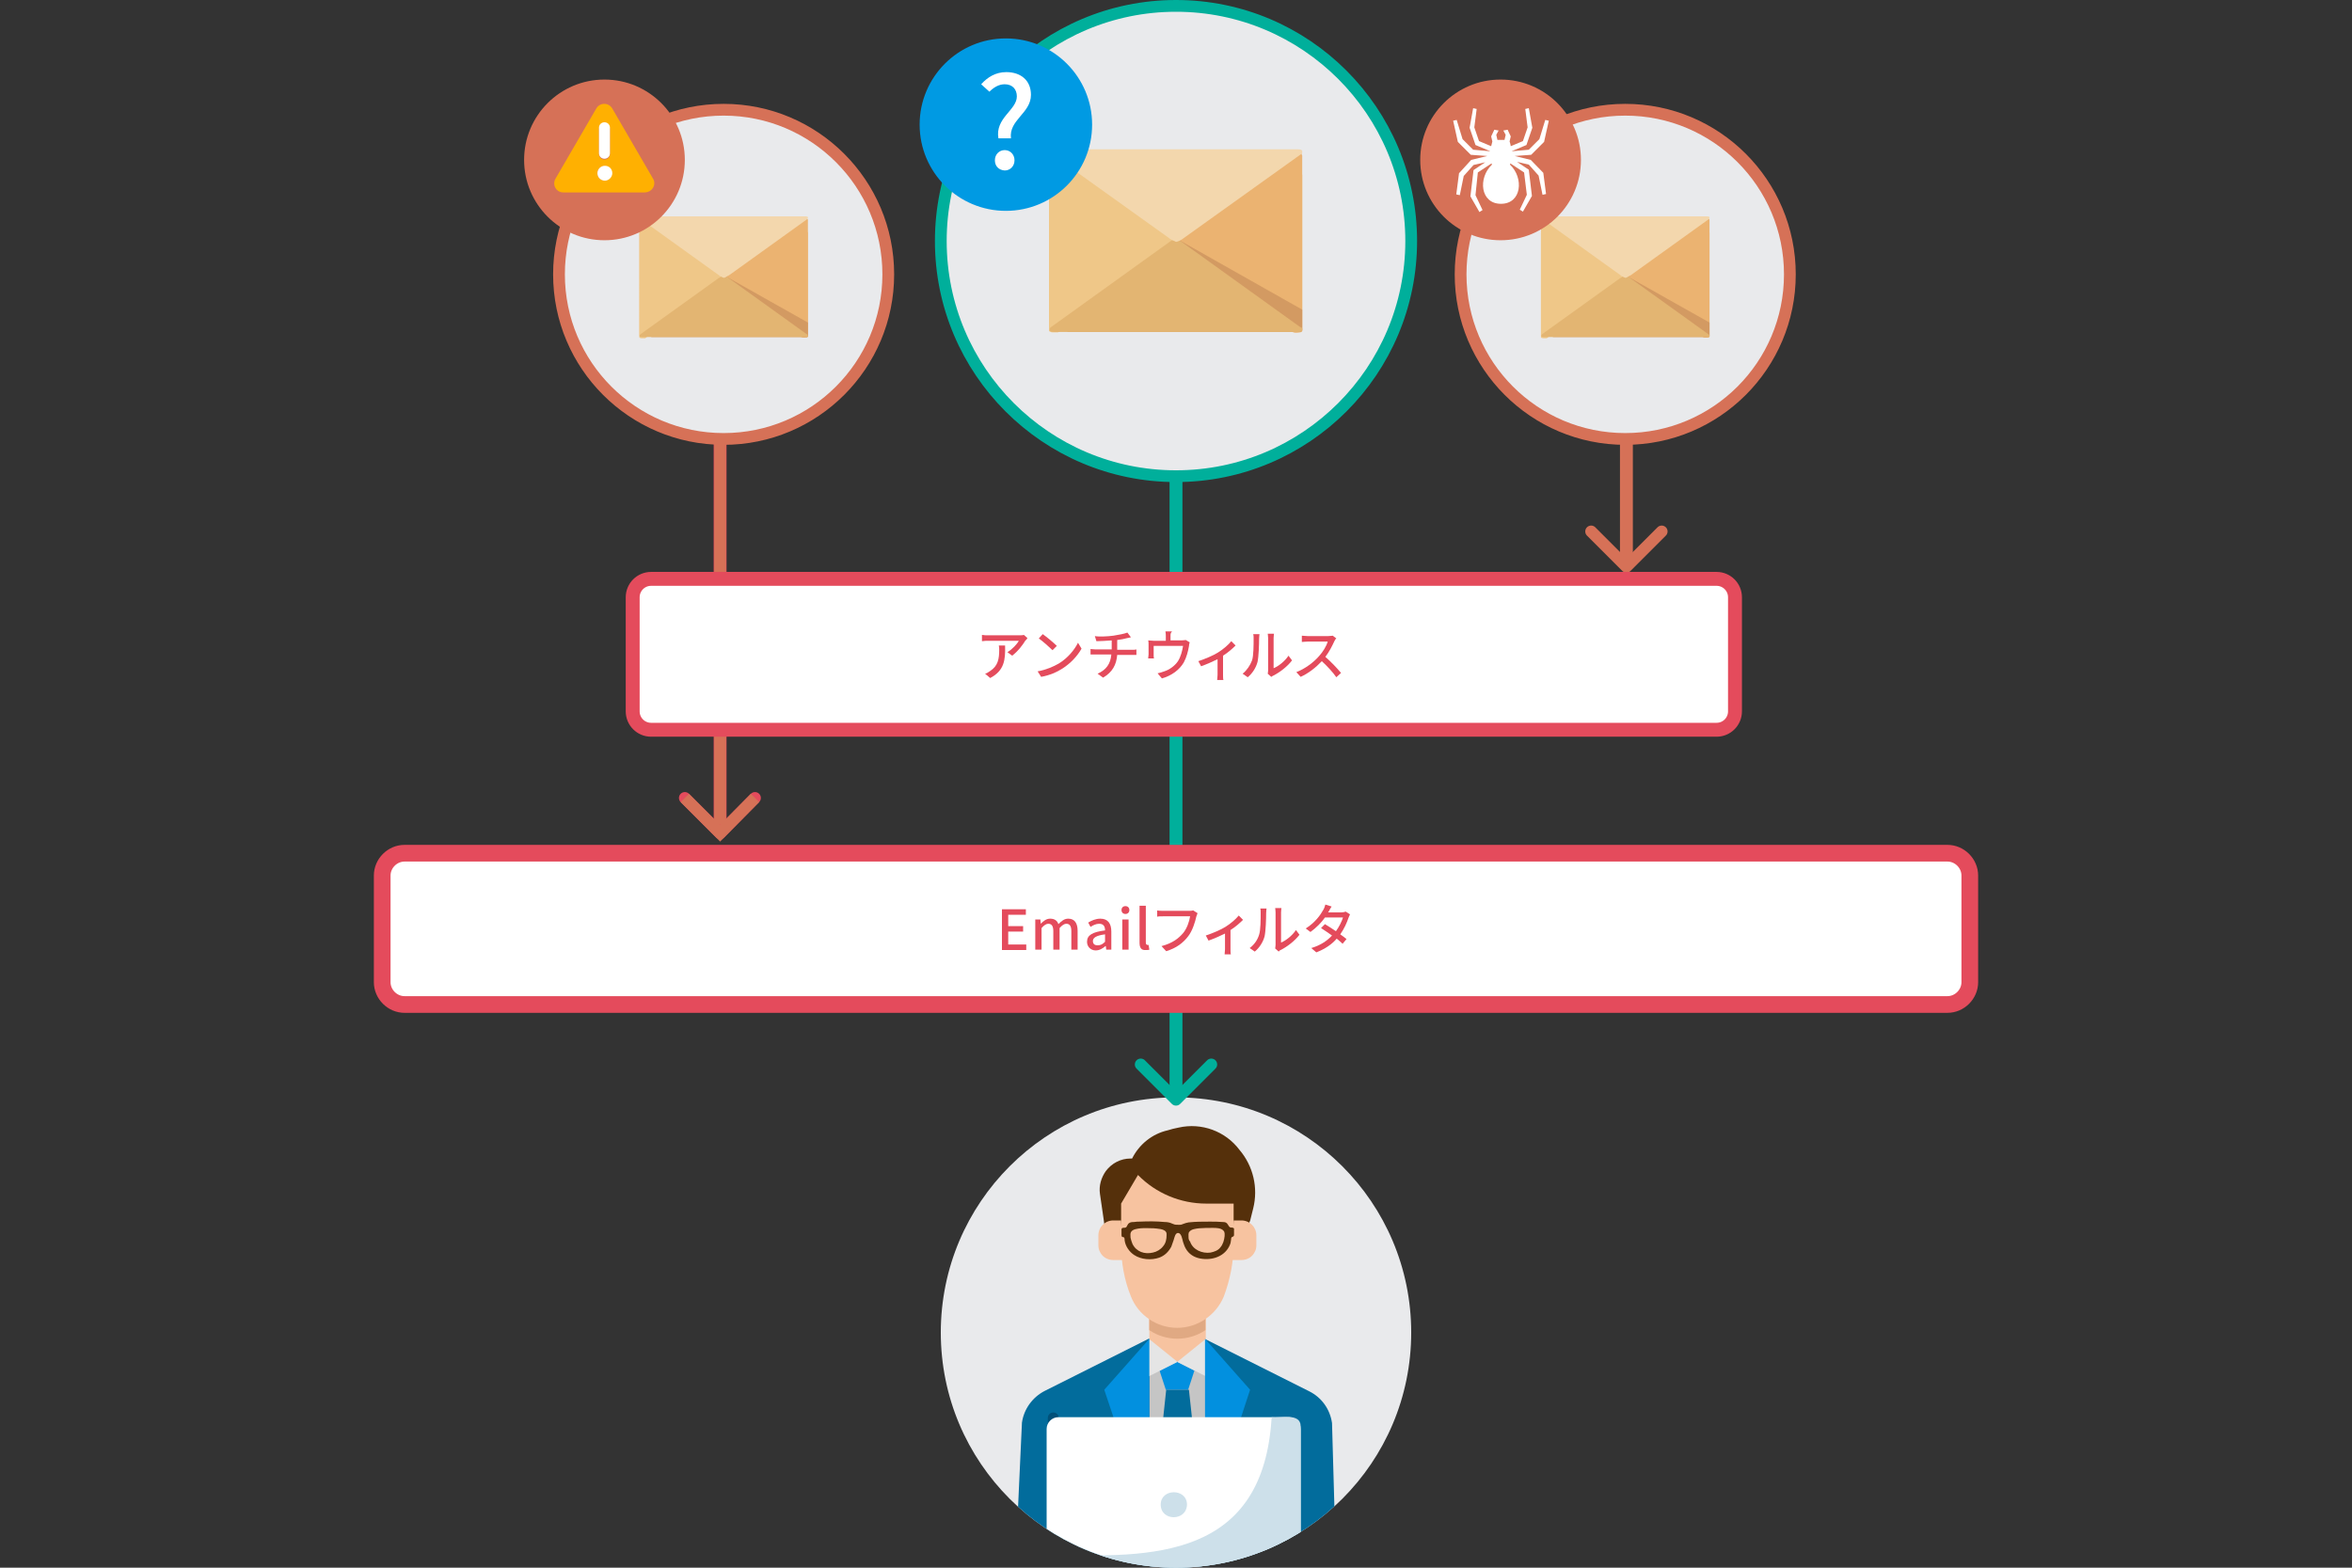 <?xml version="1.0" encoding="utf-8"?>
<!-- Generator: Adobe Illustrator 28.2.0, SVG Export Plug-In . SVG Version: 6.00 Build 0)  -->
<svg version="1.1" id="レイアウト" xmlns="http://www.w3.org/2000/svg" xmlns:xlink="http://www.w3.org/1999/xlink" x="0px"
	 y="0px" viewBox="0 0 600 400" style="enable-background:new 0 0 600 400;" xml:space="preserve">
<rect x="0" y="0" width="600" height="400" fill="#333333" stroke="none"/>
<style type="text/css">
	.st0{fill:#00AF9B;}
	.st1{fill:#465A65;}
	.st2{fill:#C9D2D7;}
	.st3{fill:#004F9B;}
	.st4{fill:#FFFFFF;}
	.st5{fill:#009AE3;}
	.st6{fill:#E07459;}
	.st7{fill:#E44B5C;}
	.st8{clip-path:url(#SVGID_00000047742597013156599130000007802372371713601188_);}
	.st9{fill:#026C9C;}
	.st10{fill:#C5C5C5;}
	.st11{fill:#F7C3A0;}
	.st12{fill:#E0A983;}
	.st13{fill:#015078;}
	.st14{fill:#0290DF;}
	.st15{fill:#55300B;}
	.st16{fill:#E5E5E5;}
	.st17{fill:#CDE0EA;}
	.st18{fill:none;stroke:#00AF9B;stroke-width:3.285;stroke-linecap:round;stroke-linejoin:round;stroke-miterlimit:10;}
	.st19{fill:none;stroke:#00AF9B;stroke-width:3;stroke-linecap:round;stroke-linejoin:round;stroke-miterlimit:10;}
	.st20{fill:none;stroke:#D67157;stroke-width:3.285;stroke-linecap:round;stroke-linejoin:round;stroke-miterlimit:10;}
	.st21{fill:none;stroke:#D67157;stroke-width:3;stroke-linecap:round;stroke-linejoin:round;stroke-miterlimit:10;}
	.st22{fill:none;stroke:#E44B5C;stroke-width:3.285;stroke-linecap:round;stroke-linejoin:round;stroke-miterlimit:10;}
	.st23{fill:none;stroke:#E44B5C;stroke-width:3;stroke-linecap:round;stroke-linejoin:round;stroke-miterlimit:10;}
	.st24{fill:none;stroke:#D67157;stroke-width:3;stroke-miterlimit:10;}
	.st25{fill:none;stroke:#E44B5C;stroke-width:3.549;stroke-linecap:round;stroke-linejoin:round;stroke-miterlimit:10;}
	.st26{fill:none;stroke:#E44B5C;stroke-width:4.258;stroke-linecap:round;stroke-linejoin:round;stroke-miterlimit:10;}
	.st27{fill:#E9EAEC;stroke:#00AF9B;stroke-width:3;stroke-miterlimit:10;}
	.st28{fill:#F5CE92;}
	.st29{fill:#F3BC7C;}
	.st30{fill:#EFC788;}
	.st31{fill:#EBB371;}
	.st32{fill:#D39A62;}
	.st33{fill:#E3B572;}
	.st34{fill:#F3D7AD;}
	.st35{fill:#009AE3;stroke:#009AE3;stroke-width:3;stroke-linecap:round;stroke-linejoin:round;stroke-miterlimit:10;}
	.st36{fill:#E9EAEC;stroke:#D67157;stroke-width:3;stroke-miterlimit:10;}
	.st37{fill:#D67157;}
	.st38{fill:#FFB001;}
</style>
<g>
	<defs>
		<circle id="SVGID_1_" cx="300" cy="340" r="60"/>
	</defs>
	<use xlink:href="#SVGID_1_"  style="overflow:visible;fill:#E9EAEC;"/>
	<clipPath id="SVGID_00000158731601876718245770000018236839346669971598_">
		<use xlink:href="#SVGID_1_"  style="overflow:visible;"/>
	</clipPath>
	<g style="clip-path:url(#SVGID_00000158731601876718245770000018236839346669971598_);">
		<g>
			<path class="st9" d="M307.5,341.7L334,355c3.2,1.6,5.3,4.6,5.8,8.1l1.1,38.6l-82,0.4l1.8-39.1c0.5-3.5,2.7-6.5,5.8-8.1l26.5-13.3
				H307.5L307.5,341.7z"/>
			<path class="st10" d="M293.2,341.7h14.3v37.4h-14.3V341.7z"/>
			<path class="st11" d="M293.2,335.9v5.8l-1.4,4.3v1.4h17.2V346l-1.4-4.3v-5.8H293.2z"/>
			<path class="st11" d="M307.5,335.9v3.5c0,0,0,0,0,0c-4.3,2.9-10,2.9-14.3,0v-3.5H307.5z"/>
			<path class="st12" d="M307.5,335.9v3.5c0,0,0,0,0,0c-4.3,2.9-10,2.9-14.3,0v-3.5H307.5z"/>
			<path class="st13" d="M267.3,367.6v-5.8c0-0.8,0.6-1.4,1.4-1.4c0.8,0,1.4,0.6,1.4,1.4v5.8H267.3z"/>
			<path class="st14" d="M295.8,349.7l1.6,4.9h5.7l1.6-4.9l-4.5-2.3L295.8,349.7z"/>
			<path class="st9" d="M297.5,354.6l-2.4,22.5l10.8,1.6l-2.6-24.1H297.5z"/>
			<path class="st15" d="M319.1,310.7l0.6-2.4c1.3-5.2,0-10.8-3.5-14.9c-3.6-4.8-9.7-7-15.5-5.7c-1,0.2-1.9,0.4-2.8,0.7
				c-4,0.9-7.3,3.6-9.1,7.2h-0.4c-2.5,0-4.8,1.2-6.3,3.2c-1.2,1.7-1.8,3.8-1.5,5.8l1,6.9l0.5,4.3h35.3l1.2-3.6
				C318.9,311.6,319,311.2,319.1,310.7L319.1,310.7z"/>
			<path class="st11" d="M300.3,338.8c-5.2,0-9.9-3.2-11.8-8c-1.7-4.2-2.5-8.7-2.5-13.3v-10.4l4.3-7.3c4.6,4.7,10.9,7.3,17.4,7.3h7
				v10.4c0,4.5-0.9,9-2.5,13.3C310.2,335.6,305.5,338.8,300.3,338.8L300.3,338.8z"/>
			<path class="st11" d="M286,311.4h-2c-2.1,0-3.8,1.7-3.8,3.8v2.5c0,0.6,0.1,1.2,0.4,1.7c0.6,1.3,1.9,2.1,3.4,2.1h2.5L286,311.4z"
				/>
			<path class="st11" d="M314.7,311.4h2c2.1,0,3.8,1.7,3.8,3.8v2.5c0,0.6-0.1,1.2-0.4,1.7c-0.6,1.3-1.9,2.1-3.4,2.1h-2.5
				L314.7,311.4z"/>
			<path class="st16" d="M293.2,341.7l7.2,5.8l-8.6,4.3V346L293.2,341.7z"/>
			<path class="st16" d="M307.5,341.7l-7.2,5.8l8.6,4.3V346L307.5,341.7z"/>
			<path class="st14" d="M293.2,381.8l-2.8-1.2l-8.7-26l11.5-13V381.8z"/>
			<path class="st14" d="M307.5,379.4l3.9-1.9l7.5-22.9l-11.5-13V379.4z"/>
		</g>
		<g>
			<path class="st15" d="M314.8,314.2c0-0.2,0-0.5,0-0.7c-0.1-0.3-0.6-0.3-0.8-0.3c-0.4,0-0.6-0.5-0.8-0.8c-0.3-0.5-0.7-0.6-1.3-0.6
				c-1.1-0.1-2.2-0.1-3.3-0.1c-1.8,0-3.6,0-5.4,0.2c-0.5,0.1-0.9,0.2-1.4,0.4c-0.5,0.3-1.1,0.2-1.6,0.2c-0.4,0-0.8-0.1-1.2-0.3
				c-0.6-0.3-1.3-0.4-1.9-0.4c-2.1-0.2-4.2-0.2-6.2-0.1c-0.5,0-1.1,0-1.6,0.1c-0.4,0-0.9,0-1.3,0.3c-0.3,0.2-0.4,0.6-0.6,0.9
				c-0.3,0.4-0.6,0.2-1,0.3c-0.4,0.1-0.3,0.5-0.3,0.8c0,0.3,0,0.7,0,1c0,0.2,0,0.4,0.2,0.5c0.1,0.1,0.3,0,0.4,0.1
				c0.2,0.2,0.2,0.5,0.2,0.8c0.2,1.5,1.2,2.9,2.4,3.7c1.8,1.2,4.4,1.4,6.4,0.7c1.4-0.5,2.4-1.5,3.1-2.8c0.2-0.5,0.4-1.1,0.6-1.7
				c0.2-0.6,0.4-1.9,1.2-1.8c0.8,0.1,1,1.6,1.2,2.3c0.2,0.6,0.4,1.2,0.7,1.7c0.8,1.4,2.1,2.2,3.6,2.5c3.1,0.6,6.5-0.5,7.7-3.6
				c0.1-0.3,0.2-0.6,0.2-0.9c0.1-0.3,0-0.7,0.2-0.9c0.2-0.2,0.5-0.1,0.6-0.5C314.8,314.8,314.8,314.5,314.8,314.2z M303.2,315.7
				c0-0.4-0.1-1.1,0.2-1.4c0.5-0.7,1.7-0.8,2.5-0.9c1.1-0.1,2.3-0.1,3.5-0.1c0.8,0,2.1,0,2.7,0.7c0.4,0.4,0.3,0.9,0.3,1.4
				c-0.1,1-0.4,2.1-1.1,2.9c-0.6,0.8-1.6,1.1-2.5,1.3c-2.1,0.3-4.5-0.7-5.2-2.8C303.3,316.5,303.2,316.1,303.2,315.7z M288.5,314.4
				c0.4-0.8,1.7-0.9,2.5-1c1.1-0.1,2.2,0,3.3,0c0.9,0.1,2.7,0.1,3.2,1c0.1,0.2,0.1,0.4,0.1,0.7c0,1.1-0.2,2.1-0.9,2.9
				c-0.6,0.8-1.6,1.4-2.6,1.6c-2.1,0.5-4.2-0.2-5.2-2.2c-0.2-0.5-0.4-1.1-0.5-1.6C288.4,315.4,288.3,314.7,288.5,314.4z"/>
		</g>
		<g>
			<path class="st4" d="M328.8,361.6H270c-1.6,0-3,1.3-3,3v34.8c0,1.6,1.3,3,3,3h58.8c1.6,0,3-1.3,3-3v-34.8
				C331.8,362.9,330.4,361.6,328.8,361.6z"/>
			<path class="st17" d="M324.4,361.6c-2.1,35.8-29.9,36.2-57.4,34.9c0.1,1.8-0.7,5.8,2.2,5.8h60.4c0.3,0,0.6-0.1,0.9-0.2
				c0.3-0.1,0.5-0.3,0.7-0.5s0.4-0.5,0.5-0.8c0.1-0.3,0.2-0.6,0.1-0.9v-36C331.8,360.4,326.5,361.9,324.4,361.6z"/>
			<path class="st17" d="M296.1,383.9c0-4.2,6.7-4.2,6.7,0C302.7,388.2,296.1,388.2,296.1,383.9z"/>
		</g>
	</g>
</g>
<g>
	<line class="st18" x1="300" y1="100.4" x2="300" y2="278.1"/>
	<polyline class="st19" points="309,271.6 300,280.6 291,271.6 	"/>
</g>
<g>
	<line class="st20" x1="414.9" y1="102.4" x2="414.9" y2="143.4"/>
	<polyline class="st21" points="423.9,135.6 414.9,144.6 405.9,135.6 	"/>
</g>
<g>
	<g>
		<line class="st22" x1="183.7" y1="100.4" x2="183.7" y2="210.4"/>
		<polyline class="st23" points="192.6,203.6 183.7,212.6 174.7,203.6 		"/>
	</g>
	<g>
		<line class="st24" x1="183.7" y1="100.4" x2="183.7" y2="210.4"/>
		<polyline class="st24" points="192.6,203.6 183.7,212.6 174.7,203.6 		"/>
	</g>
</g>
<g>
	<g>
		<path class="st4" d="M161.4,152.4c0-2.6,2.1-4.7,4.7-4.7h271.8c2.6,0,4.7,2.1,4.7,4.7v29.1c0,2.6-2.1,4.7-4.7,4.7H166.1
			c-2.6,0-4.7-2.1-4.7-4.7V152.4z"/>
		<path class="st25" d="M161.4,152.4c0-2.6,2.1-4.7,4.7-4.7h271.8c2.6,0,4.7,2.1,4.7,4.7v29.1c0,2.6-2.1,4.7-4.7,4.7H166.1
			c-2.6,0-4.7-2.1-4.7-4.7V152.4z"/>
	</g>
	<g>
		<g>
			<g>
				<path class="st7" d="M261.6,163.4c-0.6,1-1.9,2.8-3.4,3.9l-1.2-0.9c1.2-0.7,2.5-2.1,2.9-2.9h-7.7c-0.6,0-1,0-1.7,0.1V162
					c0.5,0.1,1.1,0.1,1.7,0.1h7.8c0.3,0,0.9,0,1.2-0.1l0.9,0.8C262,163,261.8,163.3,261.6,163.4z M252.6,173l-1.3-1.1
					c0.4-0.1,0.9-0.4,1.3-0.7c2-1.3,2.3-3.1,2.3-5.4c0-0.4,0-0.7-0.1-1.1h1.6C256.5,168.4,256.2,171.1,252.6,173z"/>
			</g>
			<g>
				<path class="st7" d="M270.1,169.3c2.3-1.4,4-3.5,4.9-5.3l0.9,1.5c-1,1.8-2.7,3.7-4.9,5.1c-1.4,0.9-3.2,1.7-5.4,2.1l-0.9-1.4
					C266.9,170.9,268.7,170.1,270.1,169.3z M269.6,164.8l-1.1,1.1c-0.7-0.7-2.5-2.3-3.5-3l1-1.1C267,162.5,268.8,164,269.6,164.8z"
					/>
			</g>
			<g>
				<path class="st7" d="M284,162.2c1.3-0.2,2.9-0.5,3.6-0.8l0.9,1.2c-0.4,0.1-0.7,0.2-0.9,0.2c-0.7,0.2-1.7,0.4-2.6,0.5v2.5h3.7
					c0.3,0,0.9,0,1.2-0.1v1.4c-0.3,0-0.8,0-1.1,0H285c-0.2,2.5-1.2,4.4-3.6,5.8l-1.4-1c2.2-1,3.3-2.5,3.5-4.9h-4c-0.4,0-0.9,0-1.3,0
					v-1.4c0.3,0,0.8,0.1,1.3,0.1h4.1v-2.3c-1.4,0.1-2.9,0.2-3.9,0.2l-0.4-1.3C280.3,162.5,282.5,162.4,284,162.2z"/>
			</g>
			<g>
				<path class="st7" d="M298.6,162.2v1.2h2.8c0.6,0,0.8-0.1,1.1-0.1l1,0.6c-0.1,0.2-0.2,0.7-0.2,1c-0.2,1.2-0.6,2.8-1.3,4.1
					c-1.1,1.9-3.1,3.4-5.6,4.1l-1.1-1.3c0.5-0.1,1.2-0.3,1.7-0.5c1.3-0.4,2.7-1.4,3.5-2.6c0.7-1.1,1.1-2.6,1.3-3.9h-7.5v2.3
					c0,0.3,0,0.7,0.1,0.9h-1.5c0-0.3,0.1-0.7,0.1-1v-2.5c0-0.3,0-0.8-0.1-1.1c0.4,0,0.8,0.1,1.4,0.1h3.1v-1.2c0-0.4,0-0.7-0.1-1.2
					h1.7C298.6,161.5,298.6,161.8,298.6,162.2z"/>
			</g>
			<g>
				<path class="st7" d="M310.7,166.5c1.3-0.8,2.7-2,3.4-2.9l1.1,1.1c-0.7,0.7-1.9,1.8-3.2,2.6v4.9c0,0.4,0,1.1,0.1,1.3h-1.6
					c0-0.2,0.1-0.9,0.1-1.3v-4c-1.2,0.6-2.8,1.3-4.2,1.8l-0.7-1.3C307.5,168.1,309.6,167.2,310.7,166.5z"/>
			</g>
			<g>
				<path class="st7" d="M319.4,168.5c0.4-1.2,0.4-4,0.4-5.6c0-0.5,0-0.8-0.1-1.1h1.6c0,0.1-0.1,0.6-0.1,1.1c0,1.6-0.1,4.6-0.4,6
					c-0.4,1.5-1.3,2.9-2.5,3.9l-1.3-0.9C318.1,171,318.9,169.8,319.4,168.5z M323.5,171.1v-8.3c0-0.6-0.1-1-0.1-1.1h1.6
					c0,0.1-0.1,0.5-0.1,1.1v7.7c1.2-0.5,2.8-1.7,3.8-3.2l0.9,1.2c-1.2,1.6-3.2,3.1-4.8,3.9c-0.3,0.1-0.4,0.3-0.5,0.3l-0.9-0.8
					C323.4,171.8,323.5,171.5,323.5,171.1z"/>
			</g>
			<g>
				<path class="st7" d="M340.4,163.6c-0.5,1.1-1.3,2.7-2.3,4c1.4,1.2,3.1,3,4,4.1l-1.2,1.1c-0.9-1.3-2.3-2.8-3.7-4.1
					c-1.5,1.6-3.4,3.1-5.4,4l-1.1-1.2c2.3-0.9,4.4-2.5,5.8-4.1c1-1.1,1.9-2.6,2.2-3.7h-5.1c-0.5,0-1.3,0.1-1.5,0.1v-1.6
					c0.3,0,1.1,0.1,1.5,0.1h5.2c0.5,0,1-0.1,1.2-0.1l0.9,0.7C340.7,163,340.5,163.4,340.4,163.6z"/>
			</g>
		</g>
	</g>
</g>
<g>
	<g>
		<path class="st4" d="M97.5,223.4c0-3.1,2.6-5.7,5.7-5.7h393.6c3.1,0,5.7,2.6,5.7,5.7v27.2c0,3.1-2.6,5.7-5.7,5.7H103.2
			c-3.1,0-5.7-2.6-5.7-5.7V223.4z"/>
		<path class="st26" d="M97.5,223.4c0-3.1,2.6-5.7,5.7-5.7h393.6c3.1,0,5.7,2.6,5.7,5.7v27.2c0,3.1-2.6,5.7-5.7,5.7H103.2
			c-3.1,0-5.7-2.6-5.7-5.7V223.4z"/>
	</g>
	<g>
		<g>
			<g>
				<path class="st7" d="M255.6,232h6.1v1.4h-4.5v2.9h3.8v1.4h-3.8v3.3h4.6v1.4h-6.2V232z"/>
			</g>
			<g>
				<path class="st7" d="M264.1,234.6h1.3l0.1,1.1h0c0.7-0.7,1.4-1.3,2.4-1.3c1.1,0,1.8,0.5,2.1,1.4c0.8-0.8,1.5-1.4,2.5-1.4
					c1.6,0,2.4,1.1,2.4,3.1v4.8h-1.6v-4.7c0-1.3-0.4-1.9-1.3-1.9c-0.5,0-1.1,0.4-1.7,1.1v5.5h-1.6v-4.7c0-1.3-0.4-1.9-1.3-1.9
					c-0.5,0-1.1,0.4-1.7,1.1v5.5h-1.6V234.6z"/>
			</g>
			<g>
				<path class="st7" d="M277.3,240.3c0-1.7,1.4-2.5,4.6-2.9c0-0.9-0.3-1.7-1.5-1.7c-0.8,0-1.6,0.4-2.2,0.8l-0.6-1.1
					c0.8-0.5,1.9-1,3.1-1c1.9,0,2.8,1.2,2.8,3.3v4.6h-1.3l-0.1-0.9H282c-0.7,0.6-1.5,1.1-2.5,1.1
					C278.3,242.5,277.3,241.6,277.3,240.3z M281.9,240.3v-1.9c-2.3,0.3-3.1,0.9-3.1,1.7c0,0.8,0.5,1.1,1.2,1.1
					C280.8,241.2,281.3,240.9,281.9,240.3z"/>
			</g>
			<g>
				<path class="st7" d="M286.1,232.2c0-0.6,0.4-1,1-1c0.6,0,1,0.4,1,1c0,0.6-0.4,1-1,1C286.5,233.2,286.1,232.8,286.1,232.2z
					 M286.3,234.6h1.6v7.7h-1.6V234.6z"/>
			</g>
			<g>
				<path class="st7" d="M290.7,240.5v-9.4h1.6v9.4c0,0.4,0.2,0.6,0.4,0.6c0.1,0,0.1,0,0.3,0l0.2,1.2c-0.2,0.1-0.5,0.1-0.9,0.1
					C291.1,242.5,290.7,241.8,290.7,240.5z"/>
			</g>
			<g>
				<path class="st7" d="M305.2,233.8c-0.3,1.4-1,3.7-2.1,5.1c-1.3,1.7-3,3-5.6,3.8l-1.2-1.3c2.7-0.7,4.3-1.9,5.5-3.3
					c1-1.2,1.6-3,1.8-4.3h-6.9c-0.6,0-1.2,0-1.5,0.1v-1.6c0.4,0.1,1.1,0.1,1.5,0.1h6.8c0.2,0,0.6,0,0.9-0.1l1.1,0.7
					C305.4,233.2,305.3,233.5,305.2,233.8z"/>
			</g>
			<g>
				<path class="st7" d="M312.6,236.5c1.3-0.8,2.7-2,3.4-2.9l1.1,1.1c-0.7,0.7-1.9,1.8-3.2,2.6v4.9c0,0.4,0,1.1,0.1,1.3h-1.6
					c0-0.2,0.1-0.9,0.1-1.3v-4c-1.2,0.6-2.8,1.3-4.2,1.8l-0.7-1.3C309.4,238.1,311.5,237.2,312.6,236.5z"/>
			</g>
			<g>
				<path class="st7" d="M321.2,238.5c0.4-1.2,0.4-4,0.4-5.6c0-0.5,0-0.8-0.1-1.1h1.6c0,0.1-0.1,0.6-0.1,1.1c0,1.6-0.1,4.6-0.4,6
					c-0.4,1.5-1.3,2.9-2.5,3.9l-1.3-0.9C320,241,320.8,239.8,321.2,238.5z M325.4,241.1v-8.3c0-0.6-0.1-1-0.1-1.1h1.6
					c0,0.1-0.1,0.5-0.1,1.1v7.7c1.2-0.5,2.8-1.7,3.8-3.2l0.9,1.2c-1.2,1.6-3.2,3.1-4.8,3.9c-0.3,0.1-0.4,0.3-0.5,0.4l-0.9-0.8
					C325.3,241.8,325.4,241.5,325.4,241.1z"/>
			</g>
			<g>
				<path class="st7" d="M339,232.5c-0.1,0.1-0.1,0.2-0.2,0.3h3.4c0.4,0,0.8-0.1,1.1-0.2l1.1,0.7c-0.1,0.2-0.3,0.6-0.4,0.9
					c-0.4,1.2-1.1,2.8-2.1,4.2c0.6,0.4,1.1,0.8,1.6,1.2l-1,1.2c-0.4-0.4-0.9-0.8-1.5-1.3c-1.2,1.4-2.9,2.6-5.2,3.5l-1.3-1.1
					c2.4-0.7,4.1-1.9,5.3-3.2c-1-0.7-2-1.4-2.8-1.9l1-1c0.8,0.5,1.8,1.1,2.8,1.8c0.8-1.1,1.5-2.5,1.8-3.5H338
					c-0.9,1.3-2.2,2.6-3.7,3.7l-1.2-0.9c2.4-1.5,3.8-3.5,4.5-4.8c0.2-0.3,0.4-0.9,0.5-1.3l1.6,0.5
					C339.4,231.7,339.1,232.3,339,232.5z"/>
			</g>
		</g>
	</g>
</g>
<g>
	<g>
		<circle class="st27" cx="300" cy="61.5" r="60"/>
		<g>
			<g>
				<g>
					<path class="st28" d="M301.3,64.4c0,0-0.2,0.2-0.6,0.4c-0.2,0.1-0.5,0.3-0.8,0.5c-0.1,0.1-0.3,0.2-0.5,0.3l-0.6,0.4l-0.1,0
						l-0.2,0.1l-1.4,0.9l-1.9,1.3c-0.2,0.1-0.3,0.2-0.5,0.3c-0.3,0.2-0.6,0.4-0.9,0.5c-0.5,0.3-0.8,0.5-1,0.6
						c-0.1,0.1-0.4,0.2-0.7,0.5l0,0c-0.4,0.3-1,0.7-1.6,1l-7,4.5l-3,2l-9.4,6.1c-0.4,0.2-0.8,0.5-1.2,0.7h-1.2c-0.1,0-0.2,0-0.3,0
						c-0.2,0-0.4-0.1-0.6-0.1c-0.1,0-0.1-0.1-0.2-0.1c0,0,0,0,0-0.1c0,0,0-0.1,0-0.1c0-0.1,0-0.1,0-0.2V44.9c0-0.2,0-0.4,0.1-0.6
						c0,0,0,0,0,0c0.1-0.4,0.4-0.6,0.7-0.6c0.1,0,0.2,0,0.3,0c0.2,0,0.5,0.1,0.8,0.3l3.6,2.3l0.4,0.3l0.1,0l0.1,0l1.5,1
						c0.2,0.1,0.4,0.3,0.6,0.4c0.8,0.5,1.8,1.1,2.6,1.7c0.2,0.1,0.3,0.2,0.5,0.3l9.9,6.4l8.9,5.8l0.5,0.3c0,0,0,0,0,0
						c0,0,0.1,0,0.1,0.1c0.1,0.1,0.2,0.1,0.3,0.2c0,0,0,0,0,0c0.1,0.1,0.2,0.1,0.3,0.2c0.4,0.3,0.8,0.5,1,0.6
						c0.1,0.1,0.2,0.1,0.2,0.1c0,0,0.3,0.2,0.6,0.4c0,0,0,0,0,0c0,0,0.1,0,0.1,0.1C301.2,64.3,301.3,64.4,301.3,64.4z"/>
					<g>
						<path class="st29" d="M332.2,44.6c0,0.1,0,0.4,0,0.7v38.2c0,0.3,0,0.5,0,0.5c0,0,0,0.2,0,0.2c0,0,0,0,0,0.1c0,0,0,0,0,0
							c0,0-0.1,0.1-0.2,0.2s-1,0.2-1.2,0.2h-0.4c-0.2,0-0.5-0.1-0.7-0.2l-0.5-0.3c-0.2-0.1-0.5-0.3-0.7-0.4l-18.7-12.1
							c-0.2-0.1-0.5-0.3-0.7-0.4l-1.6-1.1c-0.2-0.1-0.5-0.3-0.7-0.4l-1.6-1.1c-0.2-0.1-0.5-0.3-0.7-0.4l-2.9-1.9
							c-0.2-0.1-0.5-0.3-0.7-0.4l0,0c-0.2-0.1-0.5-0.3-0.7-0.4c0,0,0,0-0.1-0.1c-0.8-0.5-1.3-0.9-1.3-0.9c0,0,0.2-0.2,0.5-0.4
							c0.3-0.2,0.3-0.2,0.3-0.2c0.2-0.1,0.3-0.2,0.4-0.2c0,0,0.3-0.2,0.5-0.3c0,0,0.6-0.4,1.3-0.8c0,0,0,0,0,0c0,0,0.1,0,0.1-0.1
							c0,0,0.1-0.1,0.2-0.1s0.3-0.2,0.5-0.3l18.2-11.8c0.2-0.1,0.5-0.3,0.7-0.4l3-1.9c0.2-0.1,0.5-0.3,0.7-0.4l4.9-3.2
							c0.2-0.1,0.5-0.3,0.6-0.4c0.2-0.1,0.7-0.1,0.9-0.1c0,0,0.2,0,0.3,0.2C332,44.1,332.1,44.5,332.2,44.6z"/>
					</g>
				</g>
				<g>
					<path class="st30" d="M301.3,62c0,0-0.2,0.2-0.6,0.4c-0.2,0.2-0.5,0.3-0.8,0.6c-0.1,0.1-0.3,0.2-0.5,0.3l-0.6,0.5l-0.1,0.1
						l-0.2,0.2l-1.4,1l-1.9,1.4c-0.2,0.1-0.3,0.3-0.5,0.4c-0.3,0.2-0.6,0.4-0.9,0.6c-0.5,0.3-0.8,0.6-1,0.7
						c-0.1,0.1-0.4,0.3-0.7,0.5l0,0c-0.4,0.3-1,0.7-1.6,1.2l-7,5.1l-3,2.2l-9.4,6.8c-0.4,0.3-0.8,0.6-1.2,0.8h-1.2
						c-0.1,0-0.2,0-0.3,0c-0.2,0-0.4-0.1-0.6-0.2c-0.1-0.1-0.1-0.1-0.2-0.1c0,0,0-0.1,0-0.1c0,0,0-0.1,0-0.1c0-0.1,0-0.1,0-0.2V39.9
						c0-0.3,0-0.5,0.1-0.7c0,0,0,0,0,0c0.1-0.4,0.4-0.6,0.7-0.7c0.1,0,0.2,0,0.3,0c0.2,0,0.5,0.1,0.8,0.3l3.6,2.6l0.4,0.3l0.1,0.1
						l0.1,0l1.5,1.1c0.2,0.1,0.4,0.3,0.6,0.5c0.8,0.6,1.8,1.3,2.6,1.9c0.2,0.1,0.3,0.3,0.5,0.4l9.9,7.2l8.9,6.5l0.5,0.4c0,0,0,0,0,0
						c0,0,0.1,0,0.1,0.1c0.1,0.1,0.2,0.1,0.3,0.2c0,0,0,0,0,0c0.1,0.1,0.2,0.2,0.3,0.2c0.4,0.3,0.8,0.6,1,0.7
						c0.1,0.1,0.2,0.1,0.2,0.1c0,0,0.3,0.2,0.6,0.5c0,0,0,0,0,0c0,0,0.1,0.1,0.1,0.1C301.2,61.9,301.3,62,301.3,62z"/>
					<g>
						<path class="st31" d="M332.2,39.7c0,0.1,0,0.5,0,0.8v43.1c0,0.3,0,0.6,0,0.6c0,0,0,0.2,0,0.2s0,0,0,0.1c0,0,0,0,0,0
							s-0.1,0.1-0.2,0.2c-0.1,0.1-1,0.2-1.2,0.2h-0.4c-0.2,0-0.5-0.1-0.7-0.2l-0.5-0.3c-0.2-0.1-0.5-0.4-0.7-0.5l-18.7-13.7
							c-0.2-0.1-0.5-0.4-0.7-0.5l-1.6-1.2c-0.2-0.1-0.5-0.4-0.7-0.5l-1.6-1.2c-0.2-0.1-0.5-0.4-0.7-0.5l-2.9-2.1
							c-0.2-0.1-0.5-0.4-0.7-0.5l0,0c-0.2-0.1-0.5-0.4-0.7-0.5c0,0,0,0-0.1-0.1c-0.8-0.6-1.3-1-1.3-1s0.2-0.2,0.5-0.4
							c0.3-0.2,0.3-0.2,0.3-0.2c0.2-0.1,0.3-0.3,0.4-0.3c0,0,0.3-0.2,0.5-0.4c0,0,0.6-0.4,1.3-0.9c0,0,0,0,0,0c0,0,0.1-0.1,0.1-0.1
							c0,0,0.1-0.1,0.2-0.2s0.3-0.2,0.5-0.4l18.2-13.3c0.2-0.1,0.5-0.4,0.7-0.5l3-2.2c0.2-0.1,0.5-0.4,0.7-0.5l4.9-3.6
							c0.2-0.1,0.5-0.3,0.6-0.4c0.2-0.1,0.7-0.1,0.9-0.1c0,0,0.2,0,0.3,0.2C332,39.1,332.1,39.6,332.2,39.7z"/>
					</g>
				</g>
				<path class="st32" d="M332.2,79v5c0,0.1,0,0.1,0,0.2c0,0,0,0.1,0,0.1c0,0,0,0,0,0c-0.1,0.2-0.4,0.4-1.1,0.4h-58.9l11.6-9.9l0,0
					l14.5-12.4l1.4-1.2l0.4-0.3l1.3,0.7L332.2,79z"/>
				<path class="st33" d="M332.2,83.8v0.2c0,0.1,0,0.1,0,0.2c0,0,0,0.1,0,0.1c0,0,0,0,0,0c-0.1,0.2-0.4,0.4-1.1,0.4h-62.2
					c-0.6,0-1-0.1-1.1-0.4c0,0,0,0,0,0c0,0,0-0.1,0-0.1c0-0.1,0-0.1,0-0.2v-0.2c0.1-0.1,0.2-0.3,0.4-0.4l29.9-21.5c0,0,0,0,0,0
					c0,0,0.1,0,0.1-0.1c0.6-0.4,1.2-0.7,1.7-0.8c0.2,0,0.3,0.1,0.5,0.2c0.4,0.1,0.8,0.4,1.2,0.6c0,0,0.1,0.1,0.1,0.1l29.9,21.5
					C331.9,83.5,332.1,83.6,332.2,83.8z"/>
				<path class="st34" d="M267.8,39v-0.2c0-0.1,0-0.1,0-0.2c0,0,0-0.1,0-0.1c0,0,0,0,0,0c0.1-0.2,0.4-0.4,1.1-0.4h62.2
					c0.6,0,1,0.1,1.1,0.4c0,0,0,0,0,0c0,0,0,0.1,0,0.1c0,0.1,0,0.1,0,0.2V39c-0.1,0.1-0.2,0.3-0.4,0.4l-29.9,21.4c0,0,0,0,0,0
					c0,0-0.1,0-0.1,0.1c-0.6,0.4-1.2,0.7-1.7,0.8c-0.2,0-0.3-0.1-0.5-0.2c-0.4-0.1-0.8-0.4-1.2-0.6c0,0-0.1-0.1-0.1-0.1l-29.9-21.4
					C268.1,39.3,267.9,39.1,267.8,39z"/>
			</g>
		</g>
	</g>
	<circle class="st35" cx="256.6" cy="31.8" r="20.5"/>
	<g>
		<g>
			<g>
				<path class="st4" d="M259.4,24.6c0-1.8-1.1-3.1-3.1-3.1c-1.5,0-2.8,0.8-3.9,1.9l-2.1-1.9c1.6-1.8,3.7-3.1,6.4-3.1
					c3.7,0,6.3,2.1,6.3,5.8c0,4.7-5.7,6.4-5.1,11.1h-3.2C253.8,30.1,259.4,28.1,259.4,24.6z M253.8,40.9c0-1.5,1.1-2.6,2.5-2.6
					c1.4,0,2.5,1.1,2.5,2.6c0,1.5-1.1,2.6-2.5,2.6C254.8,43.4,253.8,42.4,253.8,40.9z"/>
			</g>
		</g>
	</g>
</g>
<circle class="st36" cx="414.6" cy="70" r="42"/>
<g>
	<g>
		<g>
			<path class="st28" d="M415.5,72.6c0,0-0.1,0.1-0.4,0.3c-0.1,0.1-0.3,0.2-0.5,0.3c-0.1,0.1-0.2,0.1-0.3,0.2l-0.4,0.3l-0.1,0
				l-0.1,0.1l-0.9,0.6l-1.3,0.8c-0.1,0.1-0.2,0.1-0.3,0.2c-0.2,0.1-0.4,0.3-0.6,0.4c-0.3,0.2-0.5,0.4-0.6,0.4
				c-0.1,0-0.2,0.2-0.5,0.3l0,0c-0.3,0.2-0.7,0.4-1.1,0.7l-4.7,3l-2,1.3l-6.3,4c-0.3,0.2-0.5,0.3-0.8,0.5h-0.8c-0.1,0-0.1,0-0.2,0
				c-0.2,0-0.3,0-0.4-0.1c0,0-0.1-0.1-0.1-0.1c0,0,0,0,0-0.1c0,0,0,0,0-0.1c0,0,0-0.1,0-0.1V59.6c0-0.2,0-0.3,0.1-0.4c0,0,0,0,0,0
				c0.1-0.2,0.2-0.4,0.5-0.4c0.1,0,0.1,0,0.2,0c0.2,0,0.3,0.1,0.5,0.2l2.4,1.5l0.3,0.2l0,0l0,0l1,0.7c0.1,0.1,0.3,0.2,0.4,0.3
				c0.5,0.3,1.2,0.8,1.7,1.1c0.1,0.1,0.2,0.1,0.3,0.2l6.6,4.3l6,3.9l0.3,0.2c0,0,0,0,0,0c0,0,0,0,0.1,0c0.1,0,0.1,0.1,0.2,0.1
				c0,0,0,0,0,0c0.1,0,0.1,0.1,0.2,0.1c0.3,0.2,0.5,0.3,0.6,0.4c0.1,0,0.1,0.1,0.1,0.1c0,0,0.2,0.1,0.4,0.3c0,0,0,0,0,0
				c0,0,0.1,0,0.1,0.1C415.4,72.5,415.5,72.6,415.5,72.6z"/>
			<g>
				<path class="st29" d="M436.1,59.4c0,0.1,0,0.3,0,0.5v25.4c0,0.2,0,0.3,0,0.4c0,0,0,0.1,0,0.1c0,0,0,0,0,0.1c0,0,0,0,0,0
					s-0.1,0.1-0.1,0.1s-0.7,0.1-0.8,0.1h-0.3c-0.1,0-0.4-0.1-0.5-0.1l-0.3-0.2c-0.1-0.1-0.3-0.2-0.5-0.3l-12.5-8.1
					c-0.1-0.1-0.3-0.2-0.5-0.3l-1.1-0.7c-0.1-0.1-0.3-0.2-0.5-0.3l-1.1-0.7c-0.1-0.1-0.3-0.2-0.5-0.3l-1.9-1.2
					c-0.1-0.1-0.3-0.2-0.5-0.3l0,0c-0.1-0.1-0.3-0.2-0.5-0.3c0,0,0,0-0.1-0.1c-0.5-0.3-0.9-0.6-0.9-0.6s0.2-0.1,0.4-0.2
					c0.2-0.1,0.2-0.1,0.2-0.1c0.1-0.1,0.2-0.2,0.2-0.2s0.2-0.1,0.3-0.2c0,0,0.4-0.2,0.8-0.5c0,0,0,0,0,0c0,0,0,0,0.1,0
					c0,0,0.1,0,0.1-0.1c0.1,0,0.2-0.1,0.3-0.2l12.2-7.9c0.1-0.1,0.3-0.2,0.5-0.3l2-1.3c0.1-0.1,0.3-0.2,0.5-0.3l3.3-2.1
					c0.1-0.1,0.3-0.2,0.4-0.2c0.1-0.1,0.5-0.1,0.6,0c0,0,0.1,0,0.2,0.1C435.9,59,436.1,59.3,436.1,59.4z"/>
			</g>
		</g>
		<g>
			<path class="st30" d="M415.5,71c0,0-0.1,0.1-0.4,0.3c-0.1,0.1-0.3,0.2-0.5,0.4c-0.1,0.1-0.2,0.2-0.3,0.2l-0.4,0.3l-0.1,0
				l-0.1,0.1l-0.9,0.7l-1.3,0.9c-0.1,0.1-0.2,0.2-0.3,0.3c-0.2,0.1-0.4,0.3-0.6,0.4c-0.3,0.2-0.5,0.4-0.6,0.5
				c-0.1,0.1-0.2,0.2-0.5,0.3l0,0c-0.3,0.2-0.7,0.5-1.1,0.8l-4.7,3.4l-2,1.5l-6.3,4.6c-0.3,0.2-0.5,0.4-0.8,0.6h-0.8
				c-0.1,0-0.1,0-0.2,0c-0.2,0-0.3-0.1-0.4-0.1c0,0-0.1-0.1-0.1-0.1c0,0,0,0,0-0.1c0,0,0-0.1,0-0.1c0,0,0-0.1,0-0.1V56.3
				c0-0.2,0-0.3,0.1-0.5c0,0,0,0,0,0c0.1-0.3,0.2-0.4,0.5-0.5c0.1,0,0.1,0,0.2,0c0.2,0,0.3,0.1,0.5,0.2l2.4,1.7l0.3,0.2l0,0l0,0
				l1,0.7c0.1,0.1,0.3,0.2,0.4,0.3c0.5,0.4,1.2,0.9,1.7,1.2c0.1,0.1,0.2,0.2,0.3,0.2l6.6,4.8l6,4.3l0.3,0.2c0,0,0,0,0,0
				c0,0,0,0,0.1,0c0.1,0,0.1,0.1,0.2,0.1c0,0,0,0,0,0c0.1,0.1,0.1,0.1,0.2,0.2c0.3,0.2,0.5,0.4,0.6,0.5c0.1,0,0.1,0.1,0.1,0.1
				c0,0,0.2,0.2,0.4,0.3c0,0,0,0,0,0c0,0,0.1,0,0.1,0.1C415.4,70.9,415.5,71,415.5,71z"/>
			<g>
				<path class="st31" d="M436.1,56.1c0,0.1,0,0.3,0,0.5v28.7c0,0.2,0,0.4,0,0.4s0,0.1,0,0.1c0,0,0,0,0,0.1c0,0,0,0,0,0
					s-0.1,0.1-0.1,0.1c-0.1,0.1-0.7,0.1-0.8,0.1h-0.3c-0.1,0-0.4-0.1-0.5-0.2l-0.3-0.2c-0.1-0.1-0.3-0.2-0.5-0.3l-12.5-9.1
					c-0.1-0.1-0.3-0.2-0.5-0.3l-1.1-0.8c-0.1-0.1-0.3-0.2-0.5-0.3l-1.1-0.8c-0.1-0.1-0.3-0.2-0.5-0.3l-1.9-1.4
					c-0.1-0.1-0.3-0.2-0.5-0.3l0,0c-0.1-0.1-0.3-0.2-0.5-0.3c0,0,0,0-0.1-0.1c-0.5-0.4-0.9-0.7-0.9-0.7s0.2-0.1,0.4-0.3
					c0.2-0.1,0.2-0.1,0.2-0.1c0.1-0.1,0.2-0.2,0.2-0.2s0.2-0.1,0.3-0.2c0,0,0.4-0.3,0.8-0.6c0,0,0,0,0,0c0,0,0,0,0.1,0
					c0,0,0.1-0.1,0.1-0.1c0.1,0,0.2-0.2,0.3-0.3l12.2-8.9c0.1-0.1,0.3-0.2,0.5-0.3l2-1.5c0.1-0.1,0.3-0.2,0.5-0.3l3.3-2.4
					c0.1-0.1,0.3-0.2,0.4-0.3c0.1-0.1,0.5-0.1,0.6-0.1c0,0,0.1,0,0.2,0.2C435.9,55.7,436.1,56,436.1,56.1z"/>
			</g>
		</g>
		<path class="st32" d="M436.1,82.3v3.3c0,0.1,0,0.1,0,0.1c0,0,0,0.1,0,0.1c0,0,0,0,0,0c-0.1,0.2-0.3,0.2-0.7,0.2h-39.3l7.7-6.6l0,0
			l9.7-8.2l0.9-0.8l0.3-0.2l0.8,0.5L436.1,82.3z"/>
		<path class="st33" d="M436.1,85.5v0.1c0,0.1,0,0.1,0,0.1c0,0,0,0.1,0,0.1c0,0,0,0,0,0c-0.1,0.2-0.3,0.2-0.7,0.2h-41.5
			c-0.4,0-0.7-0.1-0.7-0.2c0,0,0,0,0,0c0,0,0-0.1,0-0.1c0,0,0-0.1,0-0.1v-0.1c0.1-0.1,0.2-0.2,0.3-0.3l19.9-14.3c0,0,0,0,0,0
			c0,0,0,0,0.1,0c0.4-0.3,0.8-0.5,1.1-0.6c0.1,0,0.2,0.1,0.3,0.1c0.2,0.1,0.5,0.2,0.8,0.4c0,0,0.1,0,0.1,0.1l19.9,14.3
			C435.9,85.3,436,85.4,436.1,85.5z"/>
		<path class="st34" d="M393.2,55.7v-0.1c0-0.1,0-0.1,0-0.1c0,0,0-0.1,0-0.1c0,0,0,0,0,0c0.1-0.2,0.3-0.2,0.7-0.2h41.5
			c0.4,0,0.7,0.1,0.7,0.2c0,0,0,0,0,0c0,0,0,0.1,0,0.1c0,0,0,0.1,0,0.1v0.1c-0.1,0.1-0.2,0.2-0.3,0.3l-19.9,14.3c0,0,0,0,0,0
			c0,0,0,0-0.1,0c-0.4,0.3-0.8,0.5-1.1,0.6c-0.1,0-0.2-0.1-0.3-0.1c-0.2-0.1-0.5-0.2-0.8-0.4c0,0-0.1,0-0.1-0.1l-19.9-14.3
			C393.3,55.8,393.2,55.7,393.2,55.7z"/>
	</g>
</g>
<circle class="st36" cx="184.6" cy="70" r="42"/>
<g>
	<g>
		<g>
			<path class="st28" d="M185.5,72.6c0,0-0.1,0.1-0.4,0.3c-0.1,0.1-0.3,0.2-0.5,0.3c-0.1,0.1-0.2,0.1-0.3,0.2l-0.4,0.3l-0.1,0
				l-0.1,0.1l-0.9,0.6l-1.3,0.8c-0.1,0.1-0.2,0.1-0.3,0.2c-0.2,0.1-0.4,0.3-0.6,0.4c-0.3,0.2-0.5,0.4-0.6,0.4
				c-0.1,0-0.2,0.2-0.5,0.3l0,0c-0.3,0.2-0.7,0.4-1.1,0.7l-4.7,3l-2,1.3l-6.3,4c-0.3,0.2-0.5,0.3-0.8,0.5h-0.8c-0.1,0-0.1,0-0.2,0
				c-0.2,0-0.3,0-0.4-0.1c0,0-0.1-0.1-0.1-0.1c0,0,0,0,0-0.1c0,0,0,0,0-0.1c0,0,0-0.1,0-0.1V59.6c0-0.2,0-0.3,0.1-0.4c0,0,0,0,0,0
				c0.1-0.2,0.2-0.4,0.5-0.4c0.1,0,0.1,0,0.2,0c0.2,0,0.3,0.1,0.5,0.2l2.4,1.5l0.3,0.2l0,0l0,0l1,0.7c0.1,0.1,0.3,0.2,0.4,0.3
				c0.5,0.3,1.2,0.8,1.7,1.1c0.1,0.1,0.2,0.1,0.3,0.2l6.6,4.3l6,3.9l0.3,0.2c0,0,0,0,0,0c0,0,0,0,0.1,0c0.1,0,0.1,0.1,0.2,0.1
				c0,0,0,0,0,0c0.1,0,0.1,0.1,0.2,0.1c0.3,0.2,0.5,0.3,0.6,0.4c0.1,0,0.1,0.1,0.1,0.1c0,0,0.2,0.1,0.4,0.3c0,0,0,0,0,0
				c0,0,0.1,0,0.1,0.1C185.4,72.5,185.5,72.6,185.5,72.6z"/>
			<g>
				<path class="st29" d="M206.1,59.4c0,0.1,0,0.3,0,0.5v25.4c0,0.2,0,0.3,0,0.4c0,0,0,0.1,0,0.1c0,0,0,0,0,0.1c0,0,0,0,0,0
					s-0.1,0.1-0.1,0.1s-0.7,0.1-0.8,0.1h-0.3c-0.1,0-0.4-0.1-0.5-0.1l-0.3-0.2c-0.1-0.1-0.3-0.2-0.5-0.3l-12.5-8.1
					c-0.1-0.1-0.3-0.2-0.5-0.3l-1.1-0.7c-0.1-0.1-0.3-0.2-0.5-0.3l-1.1-0.7c-0.1-0.1-0.3-0.2-0.5-0.3l-1.9-1.2
					c-0.1-0.1-0.3-0.2-0.5-0.3l0,0c-0.1-0.1-0.3-0.2-0.5-0.3c0,0,0,0-0.1-0.1c-0.5-0.3-0.9-0.6-0.9-0.6s0.2-0.1,0.4-0.2
					c0.2-0.1,0.2-0.1,0.2-0.1c0.1-0.1,0.2-0.2,0.2-0.2s0.2-0.1,0.3-0.2c0,0,0.4-0.2,0.8-0.5c0,0,0,0,0,0c0,0,0,0,0.1,0
					c0,0,0.1,0,0.1-0.1c0.1,0,0.2-0.1,0.3-0.2l12.2-7.9c0.1-0.1,0.3-0.2,0.5-0.3l2-1.3c0.1-0.1,0.3-0.2,0.5-0.3l3.3-2.1
					c0.1-0.1,0.3-0.2,0.4-0.2c0.1-0.1,0.5-0.1,0.6,0c0,0,0.1,0,0.2,0.1C205.9,59,206.1,59.3,206.1,59.4z"/>
			</g>
		</g>
		<g>
			<path class="st30" d="M185.5,71c0,0-0.1,0.1-0.4,0.3c-0.1,0.1-0.3,0.2-0.5,0.4c-0.1,0.1-0.2,0.2-0.3,0.2l-0.4,0.3l-0.1,0
				l-0.1,0.1l-0.9,0.7l-1.3,0.9c-0.1,0.1-0.2,0.2-0.3,0.3c-0.2,0.1-0.4,0.3-0.6,0.4c-0.3,0.2-0.5,0.4-0.6,0.5
				c-0.1,0.1-0.2,0.2-0.5,0.3l0,0c-0.3,0.2-0.7,0.5-1.1,0.8l-4.7,3.4l-2,1.5l-6.3,4.6c-0.3,0.2-0.5,0.4-0.8,0.6h-0.8
				c-0.1,0-0.1,0-0.2,0c-0.2,0-0.3-0.1-0.4-0.1c0,0-0.1-0.1-0.1-0.1c0,0,0,0,0-0.1c0,0,0-0.1,0-0.1c0,0,0-0.1,0-0.1V56.3
				c0-0.2,0-0.3,0.1-0.5c0,0,0,0,0,0c0.1-0.3,0.2-0.4,0.5-0.5c0.1,0,0.1,0,0.2,0c0.2,0,0.3,0.1,0.5,0.2l2.4,1.7l0.3,0.2l0,0l0,0
				l1,0.7c0.1,0.1,0.3,0.2,0.4,0.3c0.5,0.4,1.2,0.9,1.7,1.2c0.1,0.1,0.2,0.2,0.3,0.2l6.6,4.8l6,4.3l0.3,0.2c0,0,0,0,0,0
				c0,0,0,0,0.1,0c0.1,0,0.1,0.1,0.2,0.1c0,0,0,0,0,0c0.1,0.1,0.1,0.1,0.2,0.2c0.3,0.2,0.5,0.4,0.6,0.5c0.1,0,0.1,0.1,0.1,0.1
				c0,0,0.2,0.2,0.4,0.3c0,0,0,0,0,0c0,0,0.1,0,0.1,0.1C185.4,70.9,185.5,71,185.5,71z"/>
			<g>
				<path class="st31" d="M206.1,56.1c0,0.1,0,0.3,0,0.5v28.7c0,0.2,0,0.4,0,0.4s0,0.1,0,0.1c0,0,0,0,0,0.1c0,0,0,0,0,0
					s-0.1,0.1-0.1,0.1c-0.1,0.1-0.7,0.1-0.8,0.1h-0.3c-0.1,0-0.4-0.1-0.5-0.2l-0.3-0.2c-0.1-0.1-0.3-0.2-0.5-0.3l-12.5-9.1
					c-0.1-0.1-0.3-0.2-0.5-0.3l-1.1-0.8c-0.1-0.1-0.3-0.2-0.5-0.3l-1.1-0.8c-0.1-0.1-0.3-0.2-0.5-0.3l-1.9-1.4
					c-0.1-0.1-0.3-0.2-0.5-0.3l0,0c-0.1-0.1-0.3-0.2-0.5-0.3c0,0,0,0-0.1-0.1c-0.5-0.4-0.9-0.7-0.9-0.7s0.2-0.1,0.4-0.3
					c0.2-0.1,0.2-0.1,0.2-0.1c0.1-0.1,0.2-0.2,0.2-0.2s0.2-0.1,0.3-0.2c0,0,0.4-0.3,0.8-0.6c0,0,0,0,0,0c0,0,0,0,0.1,0
					c0,0,0.1-0.1,0.1-0.1c0.1,0,0.2-0.2,0.3-0.3l12.2-8.9c0.1-0.1,0.3-0.2,0.5-0.3l2-1.5c0.1-0.1,0.3-0.2,0.5-0.3l3.3-2.4
					c0.1-0.1,0.3-0.2,0.4-0.3c0.1-0.1,0.5-0.1,0.6-0.1c0,0,0.1,0,0.2,0.2C205.9,55.7,206.1,56,206.1,56.1z"/>
			</g>
		</g>
		<path class="st32" d="M206.1,82.3v3.3c0,0.1,0,0.1,0,0.1c0,0,0,0.1,0,0.1c0,0,0,0,0,0c-0.1,0.2-0.3,0.2-0.7,0.2h-39.3l7.7-6.6l0,0
			l9.7-8.2l0.9-0.8l0.3-0.2l0.8,0.5L206.1,82.3z"/>
		<path class="st33" d="M206.1,85.5v0.1c0,0.1,0,0.1,0,0.1c0,0,0,0.1,0,0.1c0,0,0,0,0,0c-0.1,0.2-0.3,0.2-0.7,0.2h-41.5
			c-0.4,0-0.7-0.1-0.7-0.2c0,0,0,0,0,0c0,0,0-0.1,0-0.1c0,0,0-0.1,0-0.1v-0.1c0.1-0.1,0.2-0.2,0.3-0.3l19.9-14.3c0,0,0,0,0,0
			c0,0,0,0,0.1,0c0.4-0.3,0.8-0.5,1.1-0.6c0.1,0,0.2,0.1,0.3,0.1c0.2,0.1,0.5,0.2,0.8,0.4c0,0,0.1,0,0.1,0.1l19.9,14.3
			C205.9,85.3,206,85.4,206.1,85.5z"/>
		<path class="st34" d="M163.2,55.7v-0.1c0-0.1,0-0.1,0-0.1c0,0,0-0.1,0-0.1c0,0,0,0,0,0c0.1-0.2,0.3-0.2,0.7-0.2h41.5
			c0.4,0,0.7,0.1,0.7,0.2c0,0,0,0,0,0c0,0,0,0.1,0,0.1c0,0,0,0.1,0,0.1v0.1c-0.1,0.1-0.2,0.2-0.3,0.3l-19.9,14.3c0,0,0,0,0,0
			c0,0,0,0-0.1,0c-0.4,0.3-0.8,0.5-1.1,0.6c-0.1,0-0.2-0.1-0.3-0.1c-0.2-0.1-0.5-0.2-0.8-0.4c0,0-0.1,0-0.1-0.1l-19.9-14.3
			C163.3,55.8,163.2,55.7,163.2,55.7z"/>
	</g>
</g>
<g>
	<g>
		<circle class="st37" cx="154.2" cy="40.8" r="20.5"/>
	</g>
	<g>
		<g>
			<path class="st38" d="M166.6,45.6l-10.4-17.9c-0.9-1.6-3.2-1.6-4.1,0l-10.4,17.9c-0.9,1.6,0.2,3.5,2,3.5h20.7
				C166.4,49.1,167.5,47.1,166.6,45.6z M152.8,33c0-0.8,0.6-1.4,1.4-1.4c0.8,0,1.4,0.6,1.4,1.4v6.3c0,0.8-0.6,1.4-1.4,1.4
				c-0.8,0-1.4-0.6-1.4-1.4V33z M154.2,46c-1,0-1.8-0.8-1.8-1.8c0-1,0.8-1.8,1.8-1.8c1,0,1.8,0.8,1.8,1.8
				C156,45.1,155.2,46,154.2,46z"/>
		</g>
		<g>
			<path class="st4" d="M152.8,32.6c0-0.8,0.6-1.4,1.4-1.4c0.8,0,1.4,0.6,1.4,1.4v6.5c0,0.8-0.6,1.4-1.4,1.4c-0.8,0-1.4-0.6-1.4-1.4
				V32.6z"/>
			<path class="st4" d="M154.3,46.1c-1,0-1.9-0.8-1.9-1.9c0-1,0.8-1.9,1.9-1.9s1.9,0.8,1.9,1.9C156.2,45.2,155.3,46.1,154.3,46.1z"
				/>
		</g>
	</g>
</g>
<g>
	<circle class="st37" cx="382.8" cy="40.8" r="20.5"/>
	<g>
		<path class="st4" d="M390.5,40.8l-4.1-1l4.2-0.3l3.3-3.3l1.2-5.4l-0.9-0.2l-1.5,4.9l-2.7,2.7l-4.4,0.4l3.8-1.6l1.5-4.4l-0.9-5
			l-0.9,0.2l0.6,4.7l-1.2,3.5l-3.1,1.3c-0.1-0.7-0.3-1.2-0.3-1.2l0.3-1.3l-0.8-1.7l-1.1,0.2l0.6,1.1l-0.3,1.3H382l-0.3-1.3l0.6-1.1
			l-1.1-0.2l-0.8,1.7l0.3,1.3c0,0-0.1,0.5-0.3,1.2l-3.1-1.3l-1.2-3.5l0.6-4.7l-0.9-0.2l-0.9,5l1.5,4.4l3.8,1.6l-4.4-0.4l-2.7-2.7
			l-1.5-4.9l-0.9,0.2l1.2,5.4l3.3,3.3l4.2,0.3l-4.1,1l-3.1,3.4l-0.7,5.4l0.9,0.2v0l1-4.9l2.5-2.8l3-0.7l-3,2l-0.8,6.7l2.3,4l0.8-0.5
			l-1.8-3.8L377,44l3.5-2.3c0,0.1,0.1,0.2,0.1,0.3c-3.6,3.4-3,10,2.3,10c5.3,0,5.9-6.6,2.3-10c0-0.1,0.1-0.2,0.1-0.3l3.5,2.3
			l0.7,5.7l-1.8,3.8l0.8,0.5l2.3-4l-0.8-6.7l-3-2l3,0.7l2.5,2.8l1,4.9v0l0.9-0.2l-0.7-5.4L390.5,40.8z"/>
	</g>
</g>
</svg>
